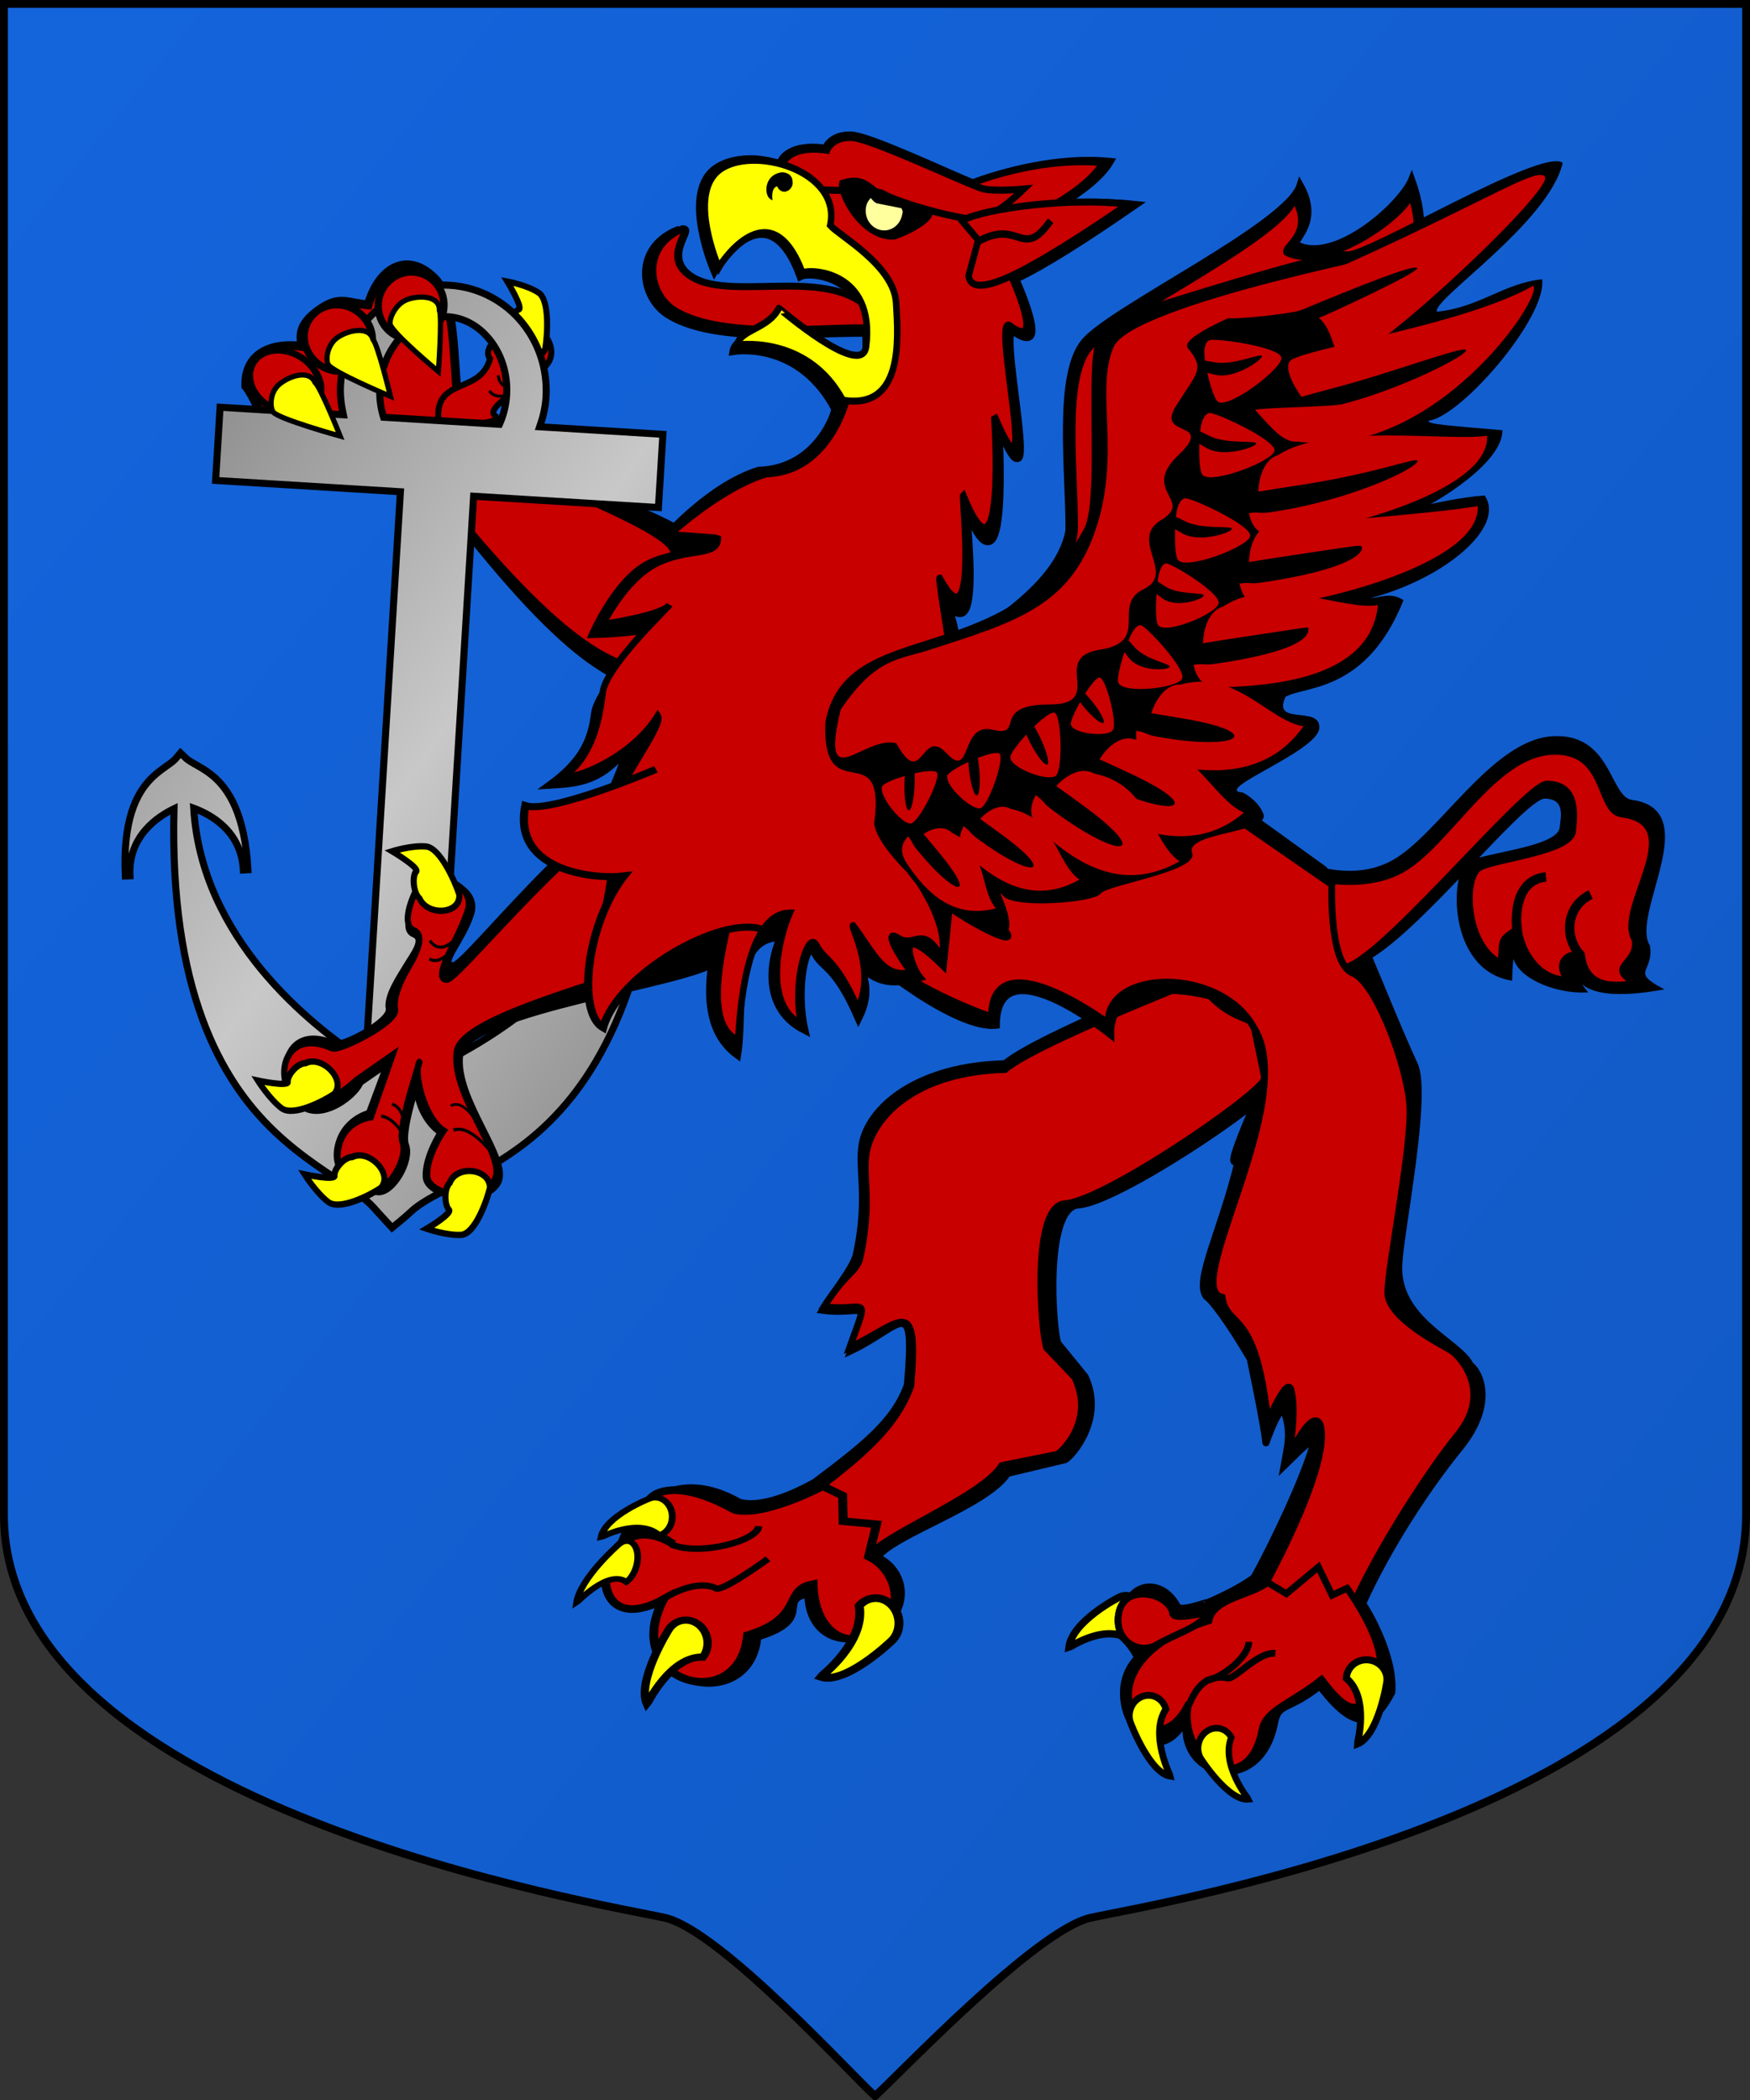 <?xml version="1.0" encoding="UTF-8" standalone="no"?>
<!-- Created with Inkscape (http://www.inkscape.org/) -->
<svg
   xmlns:dc="http://purl.org/dc/elements/1.1/"
   xmlns:cc="http://web.resource.org/cc/"
   xmlns:rdf="http://www.w3.org/1999/02/22-rdf-syntax-ns#"
   xmlns:svg="http://www.w3.org/2000/svg"
   xmlns="http://www.w3.org/2000/svg"
   xmlns:xlink="http://www.w3.org/1999/xlink"
   xmlns:sodipodi="http://inkscape.sourceforge.net/DTD/sodipodi-0.dtd"
   xmlns:inkscape="http://www.inkscape.org/namespaces/inkscape"
   sodipodi:docname="POL_Świnoujście_COA.svg"
   sodipodi:docbase="D:\"
   inkscape:version="0.40+cvs"
   sodipodi:version="0.32"
   id="svg1298"
   height="600px"
   width="500px">
  <rect width="100%" height="100%" fill="#333333" stroke="none"/>
  <defs
     id="defs3">
    <linearGradient
       id="linearGradient2858">
      <stop
         style="stop-color:#1464dc;stop-opacity:1;"
         offset="0"
         id="stop2860" />
      <stop
         style="stop-color:#1159c4;stop-opacity:1;"
         offset="1"
         id="stop2862" />
    </linearGradient>
    <linearGradient
       id="linearGradient12051">
      <stop
         style="stop-color:#808080;stop-opacity:1;"
         offset="0"
         id="stop12053" />
      <stop
         style="stop-color:#c8c8c8;stop-opacity:1;"
         offset="0.5"
         id="stop12059" />
      <stop
         style="stop-color:#808080;stop-opacity:1;"
         offset="1"
         id="stop12055" />
    </linearGradient>
    <linearGradient
       inkscape:collect="always"
       xlink:href="#linearGradient12051"
       id="linearGradient13077"
       gradientUnits="userSpaceOnUse"
       gradientTransform="matrix(0.628,3.844667e-2,-6.285948e-2,1.027,-2.27,-489.143)"
       x1="138.633"
       y1="548.471"
       x2="390.389"
       y2="805.507" />
    <linearGradient
       gradientUnits="userSpaceOnUse"
       y2="529.077"
       x2="536.601"
       y1="13.985"
       x1="5.561"
       gradientTransform="scale(0.913,1.095)"
       id="linearGradient3688"
       xlink:href="#linearGradient2858"
       inkscape:collect="always" />
  </defs>
  <sodipodi:namedview
     inkscape:window-y="-4"
     inkscape:window-x="-4"
     inkscape:window-height="749"
     inkscape:window-width="1024"
     inkscape:current-layer="layer1"
     inkscape:document-units="px"
     inkscape:cy="300.00000"
     inkscape:cx="250.00000"
     inkscape:zoom="0.95000000"
     inkscape:pageshadow="2"
     inkscape:pageopacity="0.0"
     borderopacity="1.0"
     bordercolor="#666666"
     pagecolor="#ffffff"
     id="base" />
  <g
     id="layer1"
     inkscape:groupmode="layer"
     inkscape:label="Layer 1">
    <path
       style="fill:url(#linearGradient3688);fill-opacity:1.0;fill-rule:nonzero;stroke:#000000;stroke-width:2.246;stroke-miterlimit:4;stroke-dashoffset:0;stroke-opacity:1"
       d="M 1.123,1.123 L 1.123,432.798 C 1.123,516.65 173.672,544.231 189.969,547.945 C 205.722,551.535 243.476,593.061 250,598.877 C 256.524,593.061 295.832,551.535 311.586,547.945 C 327.883,544.231 498.877,516.65 498.877,432.798 L 498.877,1.123 L 1.123,1.123 z "
       id="path6195"
       sodipodi:nodetypes="cccccccc" />
    <g
       transform="matrix(0.855,-0.401,0.374,0.918,-252.332,230.438)"
       id="g1669">
      <path
         style="fill:#000000;fill-opacity:1;fill-rule:evenodd;stroke:#000000;stroke-width:1.831;stroke-linecap:butt;stroke-linejoin:miter;stroke-miterlimit:4;stroke-opacity:1"
         d="M 472.982,125.28 C 474.253,115.428 411.706,69.051 413.226,56.019 C 414.746,42.987 391.625,58.858 390.053,62.272 C 388.481,65.687 400.188,78.964 404.458,79.877 C 408.729,80.79 422.947,159.037 451.954,158.369 L 472.982,125.28 z "
         id="path9933"
         sodipodi:nodetypes="cccccc" />
      <path
         style="fill:#c80000;fill-opacity:1;fill-rule:evenodd;stroke:#000000;stroke-width:1.831;stroke-linecap:butt;stroke-linejoin:miter;stroke-miterlimit:4;stroke-opacity:1"
         d="M 465.851,124.127 C 467.122,114.275 409.976,67.897 411.496,54.865 C 413.016,41.833 392.466,57.962 390.894,61.376 C 389.322,64.79 399.229,73.438 403.5,74.351 C 407.77,75.263 423.788,154.025 452.795,153.357 L 465.851,124.127 z "
         id="path2622"
         sodipodi:nodetypes="cccccc" />
    </g>
    <path
       style="fill:#c80000;fill-opacity:1;fill-rule:evenodd;stroke:#000000;stroke-width:2.5;stroke-linecap:butt;stroke-linejoin:miter;stroke-miterlimit:4;stroke-opacity:1"
       d="M 132.864,124.535 C 128.551,113.246 131.793,87.345 124.29,79.65 C 116.746,71.913 108.423,75.983 105.177,87.132 C 99.248,86.552 97.016,84.508 91.483,88.324 C 85.988,92.113 85.443,95.188 86.307,98.98 C 78.783,97.889 69.923,100.186 70.212,110.311 C 76.303,118.177 79.388,140.401 103.556,138.133 C 107.228,128.924 125.594,118.974 132.864,124.535 z "
       id="path34294"
       sodipodi:nodetypes="czczcccc" />
    <g
       id="g14741"
       transform="matrix(0.857,0.453,-0.453,0.857,-122.99,-821.129)">
      <path
         style="fill:#c80000;fill-opacity:1;fill-rule:evenodd;stroke:#000000;stroke-width:1.771;stroke-linecap:butt;stroke-linejoin:miter;stroke-miterlimit:4;stroke-opacity:1"
         d="M 679.847,738.223 C 673.598,727.758 687.5,726.237 685.139,715.57 C 681.603,714.169 684.299,706.575 686.858,702.329 C 689.418,698.083 703.086,702.028 700.576,710.005 C 698.065,717.983 690.282,729.362 694.437,729.77 C 698.591,730.178 680.526,741.895 679.847,738.223 z "
         id="path14696"
         sodipodi:nodetypes="cccccc" />
      <path
         style="fill:#ffff00;fill-opacity:1;fill-rule:evenodd;stroke:#000000;stroke-width:1.771;stroke-linecap:butt;stroke-linejoin:miter;stroke-miterlimit:4;stroke-opacity:1"
         d="M 678.986,693.071 C 678.986,693.071 686.924,697.803 685.835,698.85 C 684.745,699.897 684.848,704.665 686.794,706.504 C 689.183,711.702 698.594,711.078 698.155,705.474 C 696.963,701.752 692.672,692.083 688.698,691.694 C 684.612,691.294 678.986,693.071 678.986,693.071 z "
         id="path14704"
         sodipodi:nodetypes="cccczc" />
      <path
         style="fill:none;fill-opacity:0.75;fill-rule:evenodd;stroke:#000000;stroke-width:0.886px;stroke-linecap:butt;stroke-linejoin:miter;stroke-opacity:1"
         d="M 696.834,718.318 C 696.834,718.318 692.74,723.269 689.55,718.8"
         id="path14706"
         sodipodi:nodetypes="cc" />
      <path
         style="fill:none;fill-opacity:0.75;fill-rule:evenodd;stroke:#000000;stroke-width:0.886px;stroke-linecap:butt;stroke-linejoin:miter;stroke-opacity:1"
         d="M 694.776,722.593 C 694.776,722.593 691.918,725.629 689.42,723.999"
         id="path14708"
         sodipodi:nodetypes="cc" />
    </g>
    <path
       style="fill:url(#linearGradient13077);fill-opacity:1;fill-rule:evenodd;stroke:#000000;stroke-width:2.012;stroke-miterlimit:4;stroke-dashoffset:0;stroke-opacity:1"
       d="M 128.497,81.505 C 119.883,80.978 112.072,84.367 106.63,89.593 C 101.189,94.818 97.784,101.964 97.294,109.964 C 97.114,112.915 97.484,115.746 98.082,118.506 L 62.88,116.352 L 61.601,137.267 L 114.403,140.498 L 104.447,303.223 C 88.219,292.559 57.602,268.006 55.342,230.913 C 60.104,232.686 68.91,237.32 69.534,248.566 L 70.849,248.495 C 69.967,232.604 65.305,225.439 60.82,221.697 C 58.577,219.826 56.4,218.771 54.783,217.799 C 53.975,217.313 53.291,216.842 52.854,216.37 C 52.508,215.996 51.569,215.132 51.569,215.132 L 50.402,216.498 C 50.017,217.012 49.394,217.537 48.64,218.104 C 47.133,219.237 45.061,220.507 43.023,222.599 C 38.946,226.782 35.052,234.385 35.809,250.283 L 37.123,250.237 C 36.577,238.765 45.225,233.239 49.712,231.073 C 48.431,282.758 62.984,308.514 78.254,323.118 C 86.317,330.829 94.499,335.599 100.47,339.8 C 103.455,341.9 105.89,343.88 107.413,345.769 L 112.02,350.789 C 112.02,350.789 115.848,347.711 117.23,346.37 C 118.972,344.681 121.605,343.011 124.825,341.29 C 131.263,337.849 139.966,334.112 148.908,327.441 C 165.844,314.807 183.43,291.018 188.459,239.562 C 192.648,242.259 200.584,248.8 198.643,260.12 L 199.916,260.324 C 202.605,244.637 199.668,236.616 196.132,231.967 C 194.364,229.642 192.462,228.129 191.104,226.82 C 190.425,226.166 189.896,225.57 189.576,225.013 L 188.584,223.516 C 188.584,223.516 187.522,224.257 187.132,224.586 C 186.642,225.001 185.93,225.387 185.069,225.771 C 183.346,226.538 181.031,227.318 178.577,228.902 C 173.669,232.069 168.194,238.614 165.381,254.279 L 166.652,254.508 C 168.643,243.422 177.948,239.896 182.891,238.717 C 176.141,275.001 143.001,295.546 125.377,304.252 L 135.318,141.777 L 188.12,145.008 L 189.4,124.093 L 154.199,121.939 C 155.128,119.273 155.816,116.506 155.997,113.556 C 156.486,105.556 153.977,98.048 149.214,92.198 C 144.45,86.348 137.111,82.032 128.497,81.505 z M 127.947,90.494 C 132.429,90.768 136.594,92.971 139.849,96.968 C 143.104,100.965 145.129,106.654 144.748,112.868 C 144.563,115.89 143.832,118.716 142.699,121.236 L 109.582,119.209 C 108.764,116.57 108.358,113.674 108.543,110.653 C 108.923,104.439 111.626,99.039 115.344,95.469 C 119.061,91.898 123.464,90.22 127.947,90.494 z "
       id="rect7353" />
    <path
       transform="matrix(1.039,0.576,0.438,-0.818,-578.538,659.326)"
       d="M 280.098 863.612 A 9.019 8.89 0 1 1  262.061,863.612 A 9.019 8.89 0 1 1  280.098 863.612 z"
       sodipodi:ry="8.8899641"
       sodipodi:rx="9.0188046"
       sodipodi:cy="863.61151"
       sodipodi:cx="271.07950"
       id="path16522"
       style="fill:#c80000;fill-opacity:1;fill-rule:evenodd;stroke:#000000;stroke-width:2;stroke-miterlimit:4;stroke-dashoffset:0;stroke-opacity:1"
       sodipodi:type="arc" />
    <path
       transform="matrix(0.807,0.732,0.716,-0.757,-740.479,551.885)"
       d="M 280.098 863.612 A 9.019 8.89 0 1 1  262.061,863.612 A 9.019 8.89 0 1 1  280.098 863.612 z"
       sodipodi:ry="8.8899641"
       sodipodi:rx="9.0188046"
       sodipodi:cy="863.61151"
       sodipodi:cx="271.07950"
       id="path16544"
       style="fill:#c80000;fill-opacity:1;fill-rule:evenodd;stroke:#000000;stroke-width:2;stroke-miterlimit:4;stroke-dashoffset:0;stroke-opacity:1"
       sodipodi:type="arc" />
    <path
       transform="matrix(0.575,0.868,0.868,-0.605,-788.032,374.478)"
       d="M 280.141 863.612 A 9.062 8.89 0 1 1  262.018,863.612 A 9.062 8.89 0 1 1  280.141 863.612 z"
       sodipodi:ry="8.8899641"
       sodipodi:rx="9.0615435"
       sodipodi:cy="863.61151"
       sodipodi:cx="271.07950"
       id="path16546"
       style="fill:#c80000;fill-opacity:1;fill-rule:evenodd;stroke:#000000;stroke-width:2;stroke-miterlimit:4;stroke-dashoffset:0;stroke-opacity:1"
       sodipodi:type="arc" />
    <path
       sodipodi:nodetypes="cczsc"
       id="path18294"
       d="M 125.252,106.155 C 125.252,106.155 126.39,90.537 125.536,88.735 C 125.711,84.367 119.692,84.342 116.384,85.573 C 113.025,86.823 111.247,90.824 111.463,92.541 C 111.764,94.932 125.252,106.155 125.252,106.155 z "
       style="fill:#ffff00;fill-opacity:1;fill-rule:evenodd;stroke:#000000;stroke-width:1.489;stroke-linecap:butt;stroke-linejoin:miter;stroke-miterlimit:4;stroke-opacity:1" />
    <path
       sodipodi:nodetypes="cczsc"
       id="path18292"
       d="M 111.565,113.25 C 111.565,113.25 107.967,98.464 106.573,97.007 C 105.423,92.907 99.428,94.4 96.509,96.377 C 93.545,98.384 92.988,102.547 93.723,104.086 C 94.747,106.23 111.565,113.25 111.565,113.25 z "
       style="fill:#ffff00;fill-opacity:1;fill-rule:evenodd;stroke:#000000;stroke-width:1.489;stroke-linecap:butt;stroke-linejoin:miter;stroke-miterlimit:4;stroke-opacity:1" />
    <path
       sodipodi:nodetypes="cczsc"
       id="path18257"
       d="M 97.189,124.603 C 97.189,124.603 91.589,110.537 89.991,109.27 C 88.285,105.388 82.458,107.539 79.788,109.811 C 77.078,112.117 77.077,116.258 78.022,117.681 C 79.339,119.662 97.189,124.603 97.189,124.603 z "
       style="fill:#ffff00;fill-opacity:1;fill-rule:evenodd;stroke:#000000;stroke-width:1.489;stroke-linecap:butt;stroke-linejoin:miter;stroke-miterlimit:4;stroke-opacity:1" />
    <g
       id="g6953"
       transform="matrix(0.289,-0.917,-0.907,-0.359,307.01,648.558)">
      <path
         style="fill:#000000;fill-opacity:1;fill-rule:evenodd;stroke:#000000;stroke-width:1.831;stroke-linecap:butt;stroke-linejoin:miter;stroke-miterlimit:4;stroke-opacity:1"
         d="M 323.378,215.618 C 314.722,219.753 282.115,281.731 269.218,279.331 C 256.321,276.931 245.824,255.933 238.026,257.433 C 229.758,259.023 226.139,276.047 231.538,278.147 C 236.936,280.247 245.555,277.926 245.555,277.926 C 246.755,284.225 253.954,289.23 257.853,288.93 C 261.752,288.63 241.925,289.53 238.326,286.53 C 234.726,283.531 223.329,285.93 222.129,290.43 C 220.93,294.93 221.303,304.285 229.706,305.445 C 238.404,306.645 243.105,299.714 243.105,299.714 L 258.768,298.924 L 250.623,304.829 C 245.698,305.208 233.527,313.828 238.625,321.328 C 245.24,330.343 259.115,329.775 258.515,315.676 C 257.916,313.576 270.828,301.561 274.128,303.361 C 277.427,305.161 284.183,303.124 288.082,302.224 C 291.981,301.324 297.554,299.177 297.554,303.077 C 297.554,306.976 306.71,305.729 311.808,304.529 C 316.907,303.329 318.331,288.709 309.633,288.709 C 300.935,288.709 292.029,293.398 293.228,289.199 C 294.428,284.999 374.275,258.685 379.663,230.248 L 323.378,215.618 z "
         id="path10695"
         sodipodi:nodetypes="cczccccczccccccccccccc" />
      <g
         style="fill:#c80000;fill-opacity:1"
         id="g1475"
         transform="matrix(0.916,0,0,0.916,876.036,-94.317)">
        <path
           style="fill-rule:evenodd;stroke:#000000;stroke-width:2;stroke-linecap:butt;stroke-linejoin:miter;stroke-miterlimit:4;stroke-opacity:1"
           d="M -596.687,344.42 C -608.21,346.454 -647.961,411.861 -662.048,409.24 C -676.134,406.619 -687.6,383.688 -696.118,385.326 C -705.148,387.062 -708.894,403.999 -702.997,406.292 C -697.1,408.585 -687.273,405.637 -687.273,405.637 C -685.962,412.516 -674.169,420.051 -669.91,419.723 C -665.652,419.396 -691.859,420.378 -695.79,417.102 C -699.721,413.826 -712.17,416.447 -713.48,421.361 C -714.79,426.275 -714.797,434.837 -705.618,436.103 C -696.118,437.413 -692.018,429.223 -692.018,429.223 L -670.565,428.568 L -682.359,437.086 C -682.359,437.086 -701.032,446.913 -695.462,455.103 C -689.893,463.293 -675.152,463.293 -675.807,447.896 C -676.462,445.603 -660.082,430.206 -656.479,432.172 C -652.875,434.137 -646.324,433.154 -642.065,432.172 C -637.806,431.189 -630.271,429.878 -630.271,434.137 C -630.271,438.396 -621.099,438.068 -615.53,436.758 C -609.961,435.448 -608.406,419.482 -617.906,419.482 C -627.407,419.482 -642.72,423.982 -641.41,419.396 C -640.099,414.809 -549.784,384.004 -543.899,352.949 L -596.687,344.42 z "
           id="path1477"
           sodipodi:nodetypes="cczccccczccccccccccccc" />
        <path
           style="fill:#ffff00;fill-rule:evenodd;stroke:#000000;stroke-width:2;stroke-linecap:butt;stroke-linejoin:miter;stroke-miterlimit:4;stroke-opacity:1"
           d="M -184.762,514.454 C -184.762,514.454 -176.9,507.903 -176.245,509.541 C -175.59,511.178 -170.676,513.144 -168.055,511.834 C -161.831,511.506 -158.883,501.023 -164.779,499.058 C -169.038,498.73 -180.557,499.173 -182.469,503.316 C -184.435,507.575 -184.762,514.454 -184.762,514.454 z "
           id="path1479"
           transform="translate(-534.287,-113.076)"
           sodipodi:nodetypes="cccczc" />
        <path
           style="fill:#ffff00;fill-rule:evenodd;stroke:#000000;stroke-width:2;stroke-linecap:butt;stroke-linejoin:miter;stroke-miterlimit:4;stroke-opacity:1"
           d="M -717.211,443.963 C -717.211,443.963 -715.528,433.867 -713.963,434.681 C -712.398,435.495 -707.392,433.778 -706.261,431.075 C -701.758,426.765 -706.365,416.897 -712.115,419.256 C -715.556,421.786 -723.996,429.639 -722.741,434.026 C -721.451,438.536 -717.211,443.963 -717.211,443.963 z "
           id="path1481"
           sodipodi:nodetypes="cccczc" />
        <path
           style="fill:#ffff00;fill-rule:evenodd;stroke:#000000;stroke-width:2;stroke-linecap:butt;stroke-linejoin:miter;stroke-miterlimit:4;stroke-opacity:1"
           d="M -694.43,467.309 C -694.43,467.309 -692.748,457.213 -691.183,458.027 C -689.617,458.841 -684.611,457.124 -683.48,454.421 C -678.978,450.111 -683.584,440.243 -689.335,442.602 C -692.776,445.132 -701.215,452.985 -699.961,457.372 C -698.671,461.882 -694.43,467.309 -694.43,467.309 z "
           id="path1483"
           sodipodi:nodetypes="cccczc" />
        <path
           style="fill:#ffff00;fill-rule:evenodd;stroke:#000000;stroke-width:2;stroke-linecap:butt;stroke-linejoin:miter;stroke-miterlimit:4;stroke-opacity:1"
           d="M -609.027,448.308 C -609.027,448.308 -610.71,438.213 -612.275,439.027 C -613.84,439.84 -618.846,438.123 -619.977,435.42 C -624.48,431.11 -619.873,421.243 -614.123,423.601 C -610.682,426.132 -602.242,433.985 -603.497,438.372 C -604.787,442.881 -609.027,448.308 -609.027,448.308 z "
           id="path1485"
           sodipodi:nodetypes="cccczc" />
      </g>
      <path
         style="fill:none;fill-opacity:0.75;fill-rule:evenodd;stroke:#000000;stroke-width:0.916px;stroke-linecap:butt;stroke-linejoin:miter;stroke-opacity:1"
         d="M 300.811,290.909 C 300.811,290.909 294.439,293.396 297.548,297.904"
         id="path1487"
         sodipodi:nodetypes="cc" />
      <path
         style="fill:none;fill-opacity:0.75;fill-rule:evenodd;stroke:#000000;stroke-width:0.916px;stroke-linecap:butt;stroke-linejoin:miter;stroke-opacity:1"
         d="M 295.877,291.608 C 295.877,291.608 291.836,293.474 292.458,296.427"
         id="path1489"
         sodipodi:nodetypes="cc" />
      <path
         style="fill:none;fill-opacity:0.75;fill-rule:evenodd;stroke:#000000;stroke-width:0.916px;stroke-linecap:butt;stroke-linejoin:miter;stroke-opacity:1"
         d="M 245.004,260.953 C 245.004,260.953 251.451,270.266 247.63,274.565"
         id="path1499"
         sodipodi:nodetypes="cc" />
      <path
         style="fill:none;fill-opacity:0.75;fill-rule:evenodd;stroke:#000000;stroke-width:0.777px;stroke-linecap:butt;stroke-linejoin:miter;stroke-opacity:1"
         d="M 251.443,267.631 C 251.443,267.631 257.889,274.342 254.069,277.439"
         id="path1501"
         sodipodi:nodetypes="cc" />
      <path
         style="fill:none;fill-opacity:0.75;fill-rule:evenodd;stroke:#000000;stroke-width:0.916px;stroke-linecap:butt;stroke-linejoin:miter;stroke-opacity:1"
         d="M 241.131,288.888 C 242.219,289.354 244.395,293.396 243.618,296.038"
         id="path1503"
         sodipodi:nodetypes="cc" />
      <path
         style="fill:none;fill-opacity:0.75;fill-rule:evenodd;stroke:#000000;stroke-width:0.916px;stroke-linecap:butt;stroke-linejoin:miter;stroke-opacity:1"
         d="M 244.223,289.121 C 245.311,289.587 248.419,291.142 248.108,294.095"
         id="path1505"
         sodipodi:nodetypes="cc" />
    </g>
    <path
       style="fill:#ffff00;fill-opacity:1;fill-rule:nonzero;stroke:#000000;stroke-width:2.104;stroke-miterlimit:4;stroke-dashoffset:0;stroke-opacity:1"
       d="M 326.916,460.796 C 326.017,457.209 323.003,455.119 320.208,456.157 C 319.431,456.446 306.218,463.294 305.416,470.746 C 305.444,470.74 316.716,463.062 323.46,469.136 C 326.256,468.097 327.815,464.384 326.916,460.796 z "
       id="path1637"
       sodipodi:nodetypes="ccccc" />
    <path
       sodipodi:nodetypes="ccccccccccccccccccccc"
       id="path12852"
       d="M 354.005,272.678 C 362.797,269.697 297.469,294.939 287.148,303.893 C 262.727,304.493 249.395,315.582 246.645,325.42 C 244.566,332.857 248.502,341.478 244.465,359.108 C 242.709,363.289 241.347,364.479 234.948,374.394 C 246.926,376.023 248.909,369.699 243.063,386.009 C 257.768,379.069 261.505,368.822 259.217,395.698 C 255.484,406.125 246.8,412.882 232.747,423.47 C 231.023,424.367 219.276,431.255 211.325,429.196 C 175.505,408.781 163.949,471.243 189.34,457.324 C 176.762,481.401 214.384,490.797 216.58,467.7 C 233.109,462.669 222.039,457.121 230.755,455.483 C 231.04,468.41 242.512,471.223 251.471,465.417 C 260.537,459.541 258.827,448.668 250.734,444.876 C 255.717,438.297 282.035,430.088 287.853,421.007 L 304.391,417.067 C 306.375,415.926 315.71,405.271 310.035,393.302 L 302.289,383.801 C 300.805,380.035 298.387,345.861 307.78,344.324 C 318.525,344.081 361.505,315.192 364.14,309.769 L 354.005,272.678 z "
       style="fill:#000000;fill-opacity:1;fill-rule:evenodd;stroke:#000000;stroke-width:1.934;stroke-linecap:butt;stroke-linejoin:miter;stroke-miterlimit:4;stroke-opacity:1" />
    <path
       style="fill:#c80000;fill-opacity:1;fill-rule:evenodd;stroke:#000000;stroke-width:1.934;stroke-linecap:butt;stroke-linejoin:miter;stroke-miterlimit:4;stroke-opacity:1"
       d="M 354.488,274.999 C 363.279,272.018 297.476,296.636 287.155,305.59 C 262.734,306.19 250.647,317.869 247.897,327.706 C 245.818,335.144 249.604,342.407 245.567,360.037 C 243.81,364.219 241.834,363.403 235.436,373.317 C 247.413,374.947 248.616,368.662 242.77,384.973 C 257.474,378.032 262.543,369.063 260.255,395.94 C 256.152,407.402 246.617,415.936 229.882,428.195 C 217.544,441.996 243.65,452.083 247.57,445.289 C 251.345,438.748 280.252,428.054 286.236,418.714 L 302.031,415.536 C 304.016,414.395 312.755,405.49 307.08,393.521 L 299.042,385.071 C 297.558,381.306 294.554,345.469 303.946,343.932 C 314.691,343.69 358.761,313.691 361.396,308.268 L 354.488,274.999 z "
       id="path6638"
       sodipodi:nodetypes="ccsccccczccccccc" />
    <path
       id="path15251"
       d="M 161.116,442.238 L 161.116,442.238 z "
       style="fill:none;fill-opacity:0.75;fill-rule:evenodd;stroke:#000000;stroke-width:0.886px;stroke-linecap:butt;stroke-linejoin:miter;stroke-opacity:1" />
    <path
       id="path1713"
       d="M 161.116,442.238 L 161.116,442.238 z "
       style="fill:none;fill-opacity:0.75;fill-rule:evenodd;stroke:#000000;stroke-width:0.886px;stroke-linecap:butt;stroke-linejoin:miter;stroke-opacity:1" />
    <g
       transform="matrix(1.166,0,0,1,-11.11,11.058)"
       id="g3766">
      <path
         style="fill:#c80000;fill-opacity:1;fill-rule:evenodd;stroke:#000000;stroke-width:2.19px;stroke-linecap:butt;stroke-linejoin:miter;stroke-opacity:1"
         d="M 211.147,413.555 C 211.147,413.555 196.732,422.491 189.5,420.308 C 169.008,406.798 160.974,420.805 174.583,430.158 C 155.56,416.433 150.321,459.806 172.103,445.887 C 161.314,469.964 190.839,479.265 192.723,456.168 C 206.903,451.137 201.277,443.19 208.755,441.552 C 208.999,454.479 216.452,460.936 224.137,455.129 C 231.914,449.253 229.33,437.447 222.388,433.656 L 224.305,424.456 L 216.126,423.571 L 216.011,416.275 L 211.147,413.555 z "
         id="path1719"
         sodipodi:nodetypes="cccccczccccc" />
      <path
         style="fill:#ffff00;fill-opacity:1;fill-rule:nonzero;stroke:#000000;stroke-width:2.032;stroke-miterlimit:4;stroke-dashoffset:0;stroke-opacity:1"
         d="M 180.97,453.341 C 178.719,451.054 175.42,451.402 173.632,454.127 C 173.136,454.883 165.515,469.323 168.059,475.875 C 168.079,475.85 173.796,462.052 181.775,462.399 C 183.563,459.675 183.221,455.628 180.97,453.341 z "
         id="path1721"
         sodipodi:nodetypes="ccccc" />
      <path
         style="fill:#ffff00;fill-opacity:1;fill-rule:nonzero;stroke:#000000;stroke-width:1.681;stroke-miterlimit:4;stroke-dashoffset:0;stroke-opacity:1"
         d="M 174.143,420.975 C 173.586,418.036 171.302,416.225 169.059,416.955 C 168.436,417.158 157.752,422.176 156.809,428.175 C 156.832,428.171 166.022,422.405 171.076,427.586 C 173.319,426.856 174.701,423.914 174.143,420.975 z "
         id="path1727"
         sodipodi:nodetypes="ccccc" />
      <path
         style="fill:#ffff00;fill-opacity:1;fill-rule:nonzero;stroke:#000000;stroke-width:1.628;stroke-miterlimit:4;stroke-dashoffset:0;stroke-opacity:1"
         d="M 165.694,432.52 C 165.249,429.491 163.316,428.345 161.391,429.982 C 160.856,430.436 151.669,439.928 150.797,446.883 C 150.817,446.869 158.736,437.109 163,440.939 C 164.926,439.302 166.139,435.549 165.694,432.52 z "
         id="path1729"
         sodipodi:nodetypes="ccccc" />
      <path
         style="fill:#ffff00;fill-opacity:1;fill-rule:nonzero;stroke:#000000;stroke-width:2.19;stroke-miterlimit:4;stroke-dashoffset:0;stroke-opacity:1"
         d="M 227.945,447.44 C 230.246,450.085 230.449,454.524 228.388,457.315 C 227.816,458.09 216.611,470.419 210.614,468.033 C 210.632,468.002 221.577,458.303 220.067,447.746 C 222.128,444.955 225.645,444.794 227.945,447.44 z "
         id="path1731"
         sodipodi:nodetypes="ccccc" />
      <path
         style="fill:#c80000;fill-opacity:1;fill-rule:evenodd;stroke:#000000;stroke-width:1.791;stroke-linecap:butt;stroke-linejoin:miter;stroke-miterlimit:4;stroke-opacity:1"
         d="M 172.163,445.789 C 172.854,445.013 180.14,440.036 184.932,442.736 C 186.425,443.955 197.731,434.315 197.731,434.315"
         id="path1733"
         sodipodi:nodetypes="ccc" />
      <path
         style="fill:#c80000;fill-opacity:1;fill-rule:evenodd;stroke:#000000;stroke-width:1.791;stroke-linecap:butt;stroke-linejoin:miter;stroke-miterlimit:4;stroke-opacity:1"
         d="M 173.98,430.185 C 180.81,433.646 195.213,429.217 195.44,424.998"
         id="path1735"
         sodipodi:nodetypes="cc" />
    </g>
    <path
       style="fill:#000000;fill-opacity:1;fill-rule:evenodd;stroke:#000000;stroke-width:2.023;stroke-linecap:butt;stroke-linejoin:miter;stroke-miterlimit:4;stroke-opacity:1"
       d="M 332.154,215.198 C 332.154,215.198 238.568,265.136 238.568,265.136 C 257.024,282.272 275.849,293.933 284.651,292.917 C 284.789,269.28 317.087,295.445 317.327,295.636 C 317.005,282.573 331.95,281.125 345.742,284.542 C 355.472,294.124 358.368,287.895 363.665,299.98 C 364.87,303.43 347.636,336.882 353.866,331.355 C 349.016,351.758 341.092,366.081 344.759,370.511 C 345.793,370.921 350.714,377.12 357.217,388.23 C 357.963,391.761 361.131,406.945 361.698,412.23 C 361.659,412.448 365.625,400.516 367.053,403.573 C 369.082,409.826 367.833,413.373 366.871,418.855 C 370.491,415.373 373.515,411.867 375.577,411.573 C 372.838,421.896 363.575,441.201 358.31,450.73 C 353.497,454.32 346.094,457.472 344.394,458.167 C 346.62,456.941 337.063,461.009 336.307,458.886 C 331.434,449.704 319.109,451.8 320.679,467.73 C 322.829,469.694 324.057,471.733 325.087,473.605 C 325.661,473.021 326.232,472.437 326.945,471.917 C 326.25,472.272 332.674,477.37 332.008,477.761 C 328.108,480.05 327.138,477.335 325.087,473.605 C 313.243,485.644 329.99,509.81 339.185,490.386 C 335.638,508.133 360.056,513.691 364.139,492.292 C 365.273,486.346 367.885,489.002 377.107,481.698 C 388.476,496.839 393.525,491.299 397.653,483.511 C 398.449,473.145 390.717,460.061 389.311,458.167 C 396.415,442.418 407.577,425.303 417.07,413.636 C 427.67,400.609 422.333,391.52 420.094,390.105 C 417.024,383.374 398.244,377.107 399.693,360.542 C 400.241,351.049 407.938,312.919 404.138,304.292 C 394.803,284.064 387.391,261.699 378.31,248.48 L 332.154,215.198 z "
       id="path9142"
       sodipodi:nodetypes="cccccccccccccccccccccccccccccccc" />
    <g
       id="g4217"
       transform="matrix(0.902,-6.690551e-2,7.799359e-2,0.774,-230.373,30.31)">
      <path
         style="fill:#000000;fill-opacity:1;fill-rule:evenodd;stroke:#000000;stroke-width:1px;stroke-linecap:butt;stroke-linejoin:miter;stroke-opacity:1"
         d="M 631.54,333.309 C 637.844,332.994 652.499,344.705 667.819,336.424 C 683.139,328.143 702.834,295.217 721.604,295.493 C 740.099,295.769 737.1,319.311 744.553,320.967 C 766.636,326.488 739.899,362.287 745.144,374.433 C 745.696,383.818 738.122,383.266 747.507,390.443 C 741.71,390.995 721.607,393.399 721.331,380.426 C 721.171,380.542 720.023,382.397 723.888,389.298 C 713.675,388.746 702.758,381.643 702.758,374.19 C 702.398,374.588 701.886,372.616 700.782,382.83 C 681.742,376.993 685.644,341.963 691.441,339.065 C 697.238,336.167 720.11,336.225 721.49,328.772 C 722.397,324.313 724.132,317.962 717.347,317.133 C 709.941,316.229 664.646,374.355 650.774,373.155 C 636.914,371.957 631.383,337.88 631.54,333.309 z "
         id="path1941"
         sodipodi:nodetypes="czzccccccczczzc" />
      <path
         style="fill:#c80000;fill-opacity:1;fill-rule:evenodd;stroke:#000000;stroke-width:2.5;stroke-linecap:butt;stroke-linejoin:miter;stroke-miterlimit:4;stroke-opacity:1"
         d="M 634.535,337.249 C 634.535,337.249 654.548,348.015 669.868,339.734 C 685.188,331.452 701.888,300.26 720.659,300.536 C 739.153,300.812 733.633,323.723 741.086,325.38 C 763.169,330.9 736.117,359.608 741.362,371.754 C 741.914,381.139 730.872,380.587 740.258,387.764 C 734.461,388.316 723.971,389.144 723.695,376.171 C 720.383,374.238 715.138,377.827 719.003,384.728 C 708.789,384.176 704.649,372.03 704.649,364.577 C 699.404,368.442 699.68,366.785 698.576,376.999 C 687.258,370.374 688.638,344.012 694.435,341.114 C 700.232,338.215 723.419,337.801 724.799,330.348 C 726.18,322.895 727.284,313.234 718.451,312.406 C 711.764,311.779 656.322,378.233 648.041,373.816 C 638.212,369.511 634.535,337.249 634.535,337.249 z "
         id="path1298"
         sodipodi:nodetypes="czzccccccczczcc" />
    </g>
    <path
       style="fill:#c80000;fill-opacity:1;fill-rule:evenodd;stroke:#000000;stroke-width:1.934;stroke-linecap:butt;stroke-linejoin:miter;stroke-miterlimit:4;stroke-opacity:1"
       d="M 241.434,266.157 C 259.048,282.575 283.447,290.653 283.273,290.451 C 283.405,267.804 316.379,292.136 316.608,292.318 C 316.224,276.668 348.858,276.291 358.272,293.653 C 371.393,314.336 337.306,368.152 349.165,370.635 C 350.69,380.112 358.707,372.992 362.242,406.077 C 362.204,406.287 367.381,393.828 368.743,396.758 C 370.679,402.749 368.25,415.295 368.41,415.459 C 368.629,415.685 374.903,401.949 377.208,407.045 C 380.733,419.013 359.388,456.734 359.295,456.536 C 359.195,456.321 384.022,462.362 384.901,462.728 C 390.531,447.886 406.559,422.231 416.611,409.829 C 426.727,397.348 416.82,387.253 414.683,385.897 C 412.435,384.47 396.508,376.674 396.508,369.344 C 396.508,362.013 403.52,327.164 402.816,315.975 C 402.115,304.813 393.283,280.699 386.459,277.998 C 379.634,275.297 380.521,252.769 380.521,252.769 L 330.737,218.316 C 330.737,218.316 241.434,266.157 241.434,266.157 z "
       id="path2821"
       sodipodi:nodetypes="ccccccczczczzczcccc" />
    <path
       style="fill:#c80000;fill-opacity:1;fill-rule:evenodd;stroke:#000000;stroke-width:1.934;stroke-linecap:butt;stroke-linejoin:miter;stroke-miterlimit:4;stroke-opacity:1"
       d="M 362.131,452.104 C 357.798,455.828 346.593,456.559 345.411,463.067 C 304.118,475.891 329.053,509.01 339.62,486.6 C 336.235,503.604 356.67,514.73 360.567,494.228 C 361.649,488.532 368.803,486.817 377.605,479.82 C 388.454,494.326 389.661,485.91 393.601,478.449 C 397.506,471.054 384.878,453.79 384.878,453.79 L 380.595,455.781 L 376.686,447.72 L 367.537,455.34 L 362.131,452.104 z "
       id="path12801"
       sodipodi:nodetypes="cccsczccccc" />
    <path
       style="fill:#c80000;fill-opacity:1;fill-rule:evenodd;stroke:#000000;stroke-width:1.934;stroke-linecap:butt;stroke-linejoin:miter;stroke-miterlimit:4;stroke-opacity:1"
       d="M 344.875,460.856 C 343.883,460.662 335.767,463.084 335.046,461.05 C 334.324,455.335 321.88,452.332 319.806,460.275 C 317.731,468.218 325.036,473.158 330.627,469.865 C 336.218,466.571 343.252,464.828 344.875,460.856 z "
       id="path15797"
       sodipodi:nodetypes="ccccc" />
    <path
       style="fill:#c80000;fill-opacity:1;fill-rule:evenodd;stroke:#000000;stroke-width:1.934;stroke-linecap:butt;stroke-linejoin:miter;stroke-miterlimit:4;stroke-opacity:1"
       d="M 344.875,460.856 C 343.883,460.662 335.767,463.084 335.046,461.05 C 334.324,455.335 321.88,452.332 319.806,460.275 C 317.731,468.218 325.036,473.158 330.627,469.865 C 336.218,466.571 343.252,464.828 344.875,460.856 z "
       id="path1725"
       sodipodi:nodetypes="ccccc" />
    <path
       style="fill:#ffff00;fill-opacity:1;fill-rule:nonzero;stroke:#000000;stroke-width:1.929;stroke-miterlimit:4;stroke-dashoffset:0;stroke-opacity:1"
       d="M 326.525,484.655 C 323.693,485.619 322.048,488.829 322.875,491.801 C 323.104,492.627 328.54,506.672 334.428,507.513 C 334.423,507.482 328.336,495.504 333.119,488.316 C 332.293,485.344 329.357,483.692 326.525,484.655 z "
       id="path1641"
       sodipodi:nodetypes="ccccc" />
    <path
       style="fill:#ffff00;fill-opacity:1;fill-rule:nonzero;stroke:#000000;stroke-width:1.85;stroke-miterlimit:4;stroke-dashoffset:0;stroke-opacity:1"
       d="M 344.937,494.557 C 342.484,496.137 341.574,499.538 342.921,502.127 C 343.295,502.846 351.088,514.714 356.739,514.095 C 356.728,514.068 348.73,504.293 351.794,496.414 C 350.447,493.825 347.39,492.978 344.937,494.557 z "
       id="path1639"
       sodipodi:nodetypes="ccccc" />
    <path
       style="fill:#ffff00;fill-opacity:1;fill-rule:nonzero;stroke:#000000;stroke-width:2.001;stroke-miterlimit:4;stroke-dashoffset:0;stroke-opacity:1"
       d="M 390.746,474.234 C 393.956,474.417 396.443,477.075 396.27,480.152 C 396.222,481.007 393.793,495.95 387.786,498.304 C 387.785,498.273 391.386,485.148 384.658,479.487 C 384.831,476.41 387.536,474.05 390.746,474.234 z "
       id="path1635"
       sodipodi:nodetypes="ccccc" />
    <path
       style="fill:#c80000;fill-opacity:1;fill-rule:evenodd;stroke:#000000;stroke-width:1.934;stroke-linecap:butt;stroke-linejoin:miter;stroke-miterlimit:4;stroke-opacity:1"
       d="M 339.518,487.328 C 340.274,486.516 342.312,477.993 350.512,479.377 C 352.327,480.514 359.241,471.859 364.391,472.386"
       id="path8254"
       sodipodi:nodetypes="ccc" />
    <path
       style="fill:#c80000;fill-opacity:1;fill-rule:evenodd;stroke:#000000;stroke-width:1.934;stroke-linecap:butt;stroke-linejoin:miter;stroke-miterlimit:4;stroke-opacity:1"
       d="M 344.409,480.187 C 349.144,479.586 356.802,473.334 356.802,469.109"
       id="path8256"
       sodipodi:nodetypes="cc" />
    <g
       id="g13846"
       transform="matrix(1.166,0,0,1,-337.079,36.67)">
      <g
         id="g13803">
        <g
           id="g13789">
          <path
             sodipodi:nodetypes="cccccccccccccccccccccccccccccccccccccccccccccccccc"
             id="path8258"
             d="M 497.6,1.92 C 492.663,1.736 491.479,5.706 491.479,5.706 C 484.69,4.531 481.147,6.976 480.293,10.145 C 477.741,9.232 475.103,8.637 472.578,8.709 C 469.339,8.802 466.361,9.744 464.298,11.614 C 456.175,18.978 464.169,40.663 464.169,40.663 C 465.741,37.421 477.619,18.071 485.282,42.262 C 486.744,41.334 496.224,41.481 499.991,50.911 C 488.359,41.431 466.583,50.396 457.226,43.241 C 449.715,37.498 457.85,29.186 455.169,29.011 C 444.312,34.226 446.155,48.313 452.855,53.261 C 457.939,57.017 465.429,58.427 473.273,58.875 C 471.082,60.259 469.147,61.475 468.85,63.739 C 470.96,63.356 485.412,61.833 493.782,80.189 C 494.094,80.249 489.881,97.181 475.048,97.707 C 463.268,101.979 452.486,116.316 452.486,116.316 C 473.298,120.929 456.031,119.601 448.037,124.406 C 440.044,129.212 434.378,144.629 434.378,144.629 C 434.378,144.629 450.487,144.264 451.749,141.06 C 451.395,141.96 435.772,159.227 434.931,167.237 C 434.09,175.246 431.559,181.09 423.801,187.654 C 429.62,187.244 435.72,187.076 441.634,178.571 C 443.348,181.516 436.742,191.264 438.004,197.137 C 441.852,205.062 436.773,228.173 435.299,232.555 C 440.088,227.02 447.287,221.438 447.061,222.376 C 446.843,223.281 443.858,233.111 437.553,245.52 C 444.306,244.289 462.71,227.654 465.426,225.87 C 467.883,224.257 456.344,253.009 469.699,264.639 C 471.418,252.239 467.879,231.361 480.419,231.165 C 477.443,239.174 476.62,251.852 486.158,257.585 C 483.736,245.264 486.676,230.763 488.779,235.569 C 490.883,240.374 493.761,238.961 499.452,254.046 C 504.172,242.872 497.288,236.857 498.037,236.66 C 502.988,244.259 507.252,245.038 514.394,242.694 C 511.839,239.12 508.028,225.147 520.1,238.999 C 524.687,187.755 527.218,147.511 519.844,133.129 C 530.415,154.006 525.42,108.891 525.81,108.487 C 536.543,139.674 533.766,85.104 533.576,84.66 C 545.992,118.68 532.324,51.815 537.793,58.223 C 546.304,65.426 538.779,45.475 537.87,43.111 C 544.882,39.292 554.955,31.777 567.366,21.765 C 561.305,20.987 555.038,21.168 549.031,21.634 C 554.253,17.978 558.931,13.726 561.04,9.46 C 548.503,8.013 535.315,12.171 527.687,15.727 C 520.295,12.202 501.946,2.083 497.6,1.92 z M 501.226,58.549 C 501.276,58.55 501.304,58.548 501.354,58.549 C 501.437,60.317 501.534,62.113 501.303,64.261 C 500.637,70.417 492.317,64.309 486.079,58.908 C 491.777,58.724 497.294,58.458 501.226,58.549 z "
             style="fill:#000000;fill-opacity:1;fill-rule:evenodd;stroke:#000000;stroke-width:2.039;stroke-linecap:butt;stroke-linejoin:miter;stroke-miterlimit:4;stroke-opacity:1" />
          <path
             sodipodi:nodetypes="cscsc"
             id="path2084"
             d="M 456.451,28.662 C 445.89,33.667 447.681,47.186 454.198,51.935 C 467.244,61.441 496.588,55.487 505.498,57.396 C 497.693,36.468 469.372,50.538 458.463,42.308 C 451.156,36.796 459.058,28.831 456.451,28.662 z "
             style="fill:#c80000;fill-opacity:1;fill-rule:evenodd;stroke:#000000;stroke-width:1.97;stroke-linecap:butt;stroke-linejoin:miter;stroke-miterlimit:4;stroke-opacity:1" />
          <g
             id="g25716"
             transform="matrix(0.8,0,0,1.002,442.794,-191.502)">
            <path
               style="fill:#c80000;fill-opacity:1;fill-rule:evenodd;stroke:#000000;stroke-width:2;stroke-linecap:butt;stroke-linejoin:miter;stroke-miterlimit:4;stroke-opacity:1"
               d="M 102.75,220.22 C 101.773,226.327 137.922,213.381 145.738,200.925 C 124.244,198.971 100.552,207.764 97.621,210.45 L 102.75,220.22 z "
               id="path25698"
               sodipodi:nodetypes="cccc" />
            <path
               style="fill:#c80000;fill-opacity:1;fill-rule:evenodd;stroke:#000000;stroke-width:2;stroke-linecap:butt;stroke-linejoin:miter;stroke-miterlimit:4;stroke-opacity:1"
               d="M 67.47,267.526 C 67.47,267.526 62.396,289.073 42.582,289.628 C 28.267,293.718 12.93,307.01 12.93,307.01 C 12.93,307.01 27.444,307.871 27.756,308.032 C 27.675,313.301 18.554,310.588 8.84,315.189 C -0.873,319.791 -7.519,332.571 -7.519,332.571 C -7.519,332.571 11.396,330.015 12.93,326.948 C 12.5,327.809 -6.497,344.33 -7.519,351.998 C -8.542,359.667 -10.511,370.128 -19.939,376.413 C -12.868,376.021 2.164,369.437 9.351,358.644 C 11.434,361.464 -5.986,381.407 -4.452,387.031 C 0.224,394.619 -7.519,420.503 -7.519,420.503 C -7.519,420.503 13.398,402.223 13.124,403.121 C 12.859,403.988 4.362,420.829 -3.785,433.359 C 4.422,432.181 29.057,410.963 32.357,409.256 C 35.344,407.711 19.35,445.247 33.891,451.102 C 34.289,451.457 34.499,415.068 49.739,414.88 C 46.123,422.548 41.726,441.088 53.317,446.576 C 50.374,434.78 55.362,419.481 57.919,424.082 C 60.475,428.683 63.704,427.608 70.619,442.05 C 76.355,431.352 68.256,418.646 69.166,418.458 C 75.182,425.734 78.379,433.995 87.059,431.75 C 83.954,428.328 77.857,418.97 82.969,422.037 C 88.081,425.104 90.605,417.733 96.261,427.661 C 99.952,415.59 80.924,395.964 88.081,404.655 C 95.239,413.346 120.289,425.616 116.199,420.503 C 112.109,415.391 94.722,319.349 95.669,319.354 C 107.615,339.787 102.433,296.15 102.907,295.763 C 115.951,325.623 112.577,273.376 112.346,272.951 C 127.435,305.523 110.85,241.491 117.496,247.626 C 128.463,254.939 117.222,232.37 117.222,232.37 L 112.88,222.041 L 101.628,214.532 L 62.078,200.605 L 57.564,221.976 L 77.719,240.172 L 75.892,261.543 L 67.47,267.526 z "
               id="path25700"
               sodipodi:nodetypes="cccccccccccczczccccccccccccccccccccccc" />
            <path
               style="fill:#c80000;fill-opacity:1;fill-rule:evenodd;stroke:#000000;stroke-width:2;stroke-linecap:butt;stroke-linejoin:miter;stroke-miterlimit:4;stroke-opacity:1"
               d="M 61.188,197.356 C 49.205,195.722 45.393,201.35 48.116,205.889 C 50.839,210.428 74.986,207.705 78.617,209.883 C 82.248,212.062 102.763,217.69 107.847,216.964 C 112.93,216.238 121.463,208.431 121.463,208.431 C 121.463,208.431 113.112,209.157 109.299,208.431 C 105.487,207.705 74.804,193.907 68.631,193.725 C 62.632,193.549 61.188,197.356 61.188,197.356 z "
               id="path25702"
               sodipodi:nodetypes="cccccczc" />
            <path
               style="fill:#000000;fill-opacity:1;fill-rule:evenodd;stroke:none;stroke-width:1px;stroke-linecap:butt;stroke-linejoin:miter;stroke-opacity:1"
               d="M 65.15,205.976 C 76.832,202.225 74.464,212.886 92.829,214.493 C 95.344,216.001 90.299,220.059 82,222.826 C 70.935,223.58 63.139,208.548 65.15,205.976 z "
               id="path25704"
               sodipodi:nodetypes="cccc" />
            <path
               style="fill:#ffff9e;fill-opacity:1;fill-rule:nonzero;stroke:#000000;stroke-width:1.007;stroke-miterlimit:4;stroke-dashoffset:0;stroke-opacity:1"
               d="M 84.328,213.447 L 76.744,212.045 C 76.744,212.045 76.053,212.093 74.643,210.246 C 73.798,210.974 73.082,211.833 72.752,212.976 C 71.829,216.166 73.728,219.543 76.985,220.484 C 80.242,221.426 83.622,219.576 84.544,216.385 C 84.981,214.875 85,214.758 84.328,213.447 z "
               id="path25706"
               sodipodi:nodetypes="ccccccc" />
            <path
               style="fill:#ffff00;fill-opacity:1;fill-rule:evenodd;stroke:#000000;stroke-width:2;stroke-linecap:butt;stroke-linejoin:miter;stroke-miterlimit:4;stroke-opacity:1"
               d="M 28.008,230.807 C 28.008,230.807 18.302,210.049 28.173,202.999 C 38.202,195.835 65.743,203.011 62.161,218.77 C 64.788,221.636 81.62,230.157 82.337,240.783 C 83.053,251.408 84.56,271.465 66.011,268.644 C 55.84,251.07 36.256,252.539 33.692,252.905 C 34.42,248.534 43.201,248.319 46.431,242.41 C 46.442,242.389 71.856,262.735 73.138,253.395 C 76.087,231.771 56.054,231.143 53.666,232.336 C 44.354,209.175 29.918,227.703 28.008,230.807 z "
               id="path25708"
               sodipodi:nodetypes="czczcccscc" />
            <path
               sodipodi:nodetypes="ccccczzs"
               id="path25710"
               d="M 46.954,203.694 C 42.091,204.575 41.96,209.505 43.434,210.991 C 43.745,211.304 44.099,211.485 44.493,211.649 C 44.266,210.279 44.326,208.037 45.895,207.643 C 46.295,208.493 47.04,209.188 48.098,209.188 C 49.525,209.188 50.68,207.838 50.673,206.756 C 50.666,205.703 50.466,205.097 49.899,204.526 C 49.333,203.955 48.002,203.504 46.954,203.694 z "
               style="fill:#000000;fill-opacity:1;fill-rule:nonzero;stroke:none;stroke-width:1.1;stroke-miterlimit:4;stroke-dashoffset:0;stroke-opacity:1" />
            <path
               style="fill:#c80000;fill-opacity:1;fill-rule:evenodd;stroke:#000000;stroke-width:2;stroke-linecap:butt;stroke-linejoin:miter;stroke-miterlimit:4;stroke-opacity:1"
               d="M 104.551,233.17 C 105.772,240.986 124.61,231.036 153.432,212.718 C 131.694,210.519 105.559,214.916 102.628,217.603 L 107.515,222.982 L 104.551,233.17 z "
               id="path25712"
               sodipodi:nodetypes="ccccc" />
            <path
               style="fill:none;fill-opacity:0.75;fill-rule:evenodd;stroke:#000000;stroke-width:2.1;stroke-linecap:butt;stroke-linejoin:miter;stroke-miterlimit:4;stroke-opacity:1"
               d="M 107.383,223.433 C 120.226,216.647 120.946,229.026 129.67,217.419"
               id="path25714"
               sodipodi:nodetypes="cc" />
          </g>
        </g>
        <path
           style="fill:#c80000;fill-opacity:1;fill-rule:evenodd;stroke:#000000;stroke-width:2.001;stroke-linecap:butt;stroke-linejoin:miter;stroke-miterlimit:4;stroke-opacity:1"
           d="M 449.83,183.122 C 449.83,183.122 424.213,195.924 417.816,193.518 C 414.485,212.9 435.928,214.571 441.994,213.6 C 432.726,227.347 430.432,252.558 436.869,256.961 C 440.628,241.416 465.818,224.776 475.794,228.843"
           id="path3004"
           sodipodi:nodetypes="ccccc" />
      </g>
      <g
         id="g13819">
        <g
           id="g35950"
           transform="matrix(0.8,0,0,1.002,351.343,-322.04)">
          <path
             style="fill:#000000;fill-opacity:1;fill-rule:evenodd;stroke:#000000;stroke-width:2.103;stroke-linecap:butt;stroke-linejoin:miter;stroke-miterlimit:4;stroke-opacity:1"
             d="M 217.254,469.719 C 219.182,465.313 246.29,453.704 249.595,436.002 C 249.595,418.299 245.95,391.746 254.281,382.374 C 262.611,373.003 316.759,349.053 320.403,337.598 C 326.743,348.031 318.499,352.75 319.177,354.565 C 330.853,360.476 351.477,343.28 354.586,336.006 C 359.419,348.463 357.604,357.654 352.397,365.464 C 347.191,373.274 273.545,406.845 273.545,406.845 L 263.132,457.869 L 211.587,491.711 L 217.254,469.719 z "
             id="path34295"
             sodipodi:nodetypes="ccccccccccc" />
          <path
             style="fill:#c80000;fill-opacity:1;fill-rule:evenodd;stroke:#000000;stroke-width:2;stroke-linecap:butt;stroke-linejoin:miter;stroke-miterlimit:4;stroke-opacity:1"
             d="M 220.613,466.992 C 220.613,466.992 251.367,451.762 251.367,434.928 C 251.367,418.095 247.901,392.845 255.823,383.933 C 263.744,375.021 315.235,352.246 318.701,341.354 C 324.73,351.275 315.58,354.977 316.225,356.702 C 327.328,362.324 351.392,347.28 354.348,340.364 C 358.944,352.21 354.076,360.426 349.125,367.852 C 344.174,375.279 274.142,407.203 274.142,407.203 L 264.239,455.998 L 215.224,487.904 L 220.613,466.992 z "
             id="path35190"
             sodipodi:nodetypes="ccccccccccc" />
        </g>
        <g
           id="g34272"
           transform="matrix(0.8,0,0,1.002,416.256,-634.411)">
          <path
             style="fill:#000000;fill-opacity:1;fill-rule:evenodd;stroke:none;stroke-width:1px;stroke-linecap:butt;stroke-linejoin:miter;stroke-opacity:1"
             d="M 108.797,831.275 C 109.737,841.741 144.07,866.672 148.739,863.403 C 153.408,860.135 145.006,848.257 148.275,851.992 C 151.543,855.727 176.133,853.952 178.061,851.414 C 179.99,848.876 207.681,845.165 206.256,839.938 C 203.404,833.76 230.327,834.183 227.993,828.58 C 225.658,822.978 217.645,821.127 221.922,822.552 C 211.467,822.077 244.53,810.944 245.131,804.218 C 245.731,797.491 230.535,803.701 234.801,795.26 C 240.487,792.05 259.532,794.297 270.937,767.684 C 267.136,765.308 263.819,766.965 260.808,767.109 C 283.636,761.498 302.366,746.75 295.779,737.821 C 287.767,738.396 279.25,740.303 279.25,740.303 C 279.25,740.303 301.22,729.122 301.257,719.225 C 285.973,717.985 278.168,717.563 278.6,716.524 C 288.554,715.399 314.955,687.003 313.39,676.17 C 301.468,677.373 294.311,684.176 281.17,685.434 C 279.368,682.191 315.467,660.093 319.692,642.982 C 313.357,638.422 259.048,669.154 253.445,668.22 C 247.842,667.286 190.094,684.348 185.554,685.833 C 181.091,687.293 176.319,687.303 175.531,701.366 C 174.742,715.441 176.895,740.853 173.049,747.39 C 148.92,788.399 99.759,771.304 93.807,802.734 C 92.97,828.014 112.511,805.517 108.797,831.275 z "
             id="path16778"
             sodipodi:nodetypes="ccczccczccccccccccczcscc" />
          <path
             style="fill:#c80000;fill-opacity:1;fill-rule:evenodd;stroke:none;stroke-width:2;stroke-linecap:butt;stroke-linejoin:miter;stroke-miterlimit:4;stroke-opacity:1"
             d="M 276.095,667.318 C 275.548,667.592 187.775,683.253 182.121,695.53 C 176.387,707.981 184.606,726.002 176.507,747.916 C 168.464,769.68 151.568,774.06 125.829,781.828 C 116.328,784.696 109.284,784.069 98.529,798.931 C 92.051,824.248 105.658,806.063 115.594,808.485 C 123.656,822.208 123.138,803.486 130.999,811.347 C 138.86,819.208 135.002,802.385 145.109,804.631 C 155.216,806.877 144.31,797.444 162.278,797.444 C 180.246,797.444 162.275,784.04 177.997,781.794 C 193.719,779.548 181.231,769.038 191.338,764.546 C 201.445,760.054 186.623,750.433 196.73,744.818 C 206.837,739.203 190.368,736.609 201.937,726.363 C 213.506,716.118 195.055,721.611 201.146,712.48 C 207.663,702.713 210.286,701.896 204.884,695.83 C 199.482,689.763 276.095,667.318 276.095,667.318 z "
             id="path2880"
             sodipodi:nodetypes="czzscczzzzzzzzzc" />
          <path
             style="fill:#c80000;fill-opacity:1;fill-rule:evenodd;stroke:none;stroke-width:2;stroke-linecap:butt;stroke-linejoin:miter;stroke-miterlimit:4;stroke-opacity:1"
             d="M 189.088,804.912 C 188.716,809.679 190.605,812.381 195.999,813.798 C 208.581,817.104 228.472,819.374 240.283,803.629 C 229.772,802.204 219.626,787.359 202.693,791.744 C 198.583,791.515 195.257,795.333 193.673,799.915 C 197.337,800.475 200.937,801.004 204.904,801.665 C 229.082,805.693 219.958,810.694 195.78,806.666 C 191.742,805.993 192.793,805.581 189.088,804.912 z "
             id="path31216"
             sodipodi:nodetypes="cccccccc" />
          <path
             style="fill:#c80000;fill-opacity:1;fill-rule:evenodd;stroke:none;stroke-width:2;stroke-linecap:butt;stroke-linejoin:miter;stroke-miterlimit:4;stroke-opacity:1"
             d="M 206.629,786.104 C 207.688,790.767 210.293,792.787 215.865,792.541 C 228.862,791.966 260.788,790.725 263.098,769.076 C 252.638,770.832 230.587,760.283 215.717,769.493 C 211.724,770.494 209.68,775.126 209.526,779.971 C 213.191,779.42 216.786,778.858 220.771,778.312 C 245.056,774.988 241.631,775.057 241.795,776.254 C 241.725,778.384 237.825,782.47 213.54,785.794 C 209.485,786.349 210.366,785.644 206.629,786.104 z "
             id="path31214"
             sodipodi:nodetypes="ccccccccc" />
          <path
             style="fill:#c80000;fill-opacity:1;fill-rule:evenodd;stroke:none;stroke-width:2;stroke-linecap:butt;stroke-linejoin:miter;stroke-miterlimit:4;stroke-opacity:1"
             d="M 220.703,762.951 C 221.761,767.614 224.367,769.634 229.939,769.388 C 242.935,768.813 294.615,757.672 293.662,740.855 C 283.202,742.612 247.557,745.416 229.791,746.341 C 225.797,747.341 223.753,751.974 223.6,756.819 C 227.265,756.267 230.859,755.705 234.844,755.159 C 259.129,751.835 258.037,751.663 258.201,752.86 C 258.131,754.99 251.898,759.317 227.614,762.641 C 223.559,763.196 224.439,762.491 220.703,762.951 z "
             id="path31212"
             sodipodi:nodetypes="ccccccccc" />
          <path
             style="fill:#c80000;fill-opacity:1;fill-rule:evenodd;stroke:none;stroke-width:2;stroke-linecap:butt;stroke-linejoin:miter;stroke-miterlimit:4;stroke-opacity:1"
             d="M 223.585,742.87 C 224.644,747.534 227.249,749.554 232.821,749.307 C 245.818,748.733 297.498,737.592 296.545,720.775 C 286.085,722.531 247.543,717.05 232.673,726.26 C 228.68,727.261 226.636,731.893 226.482,736.738 C 230.147,736.187 233.742,735.624 237.727,735.079 C 262.012,731.755 275.078,726.756 275.242,727.953 C 275.172,730.083 254.781,739.237 230.496,742.561 C 226.441,743.116 227.322,742.411 223.585,742.87 z "
             id="path16726"
             sodipodi:nodetypes="ccccccccc" />
          <path
             style="fill:#c80000;fill-opacity:1;fill-rule:evenodd;stroke:none;stroke-width:2;stroke-linecap:butt;stroke-linejoin:miter;stroke-miterlimit:4;stroke-opacity:1"
             d="M 225.444,713.395 C 230.033,717.983 233.961,722.978 238.675,722.459 C 279.881,727.868 313.847,681.474 310.692,678.027 C 289.535,689.063 245.708,694.968 236.916,698.979 C 234.183,700.172 236.014,704.883 239.678,709.712 C 242.473,708.982 245.198,708.246 248.28,707.506 C 267.063,703.002 288.983,695.148 290.065,696.331 C 291.148,697.514 270.991,707.295 252.209,711.8 C 249.073,712.552 228.375,712.753 225.444,713.395 z "
             id="path16732"
             sodipodi:nodetypes="ccccccccc" />
          <path
             style="fill:#c80000;fill-opacity:1;fill-rule:evenodd;stroke:none;stroke-width:1px;stroke-linecap:butt;stroke-linejoin:miter;stroke-opacity:1"
             d="M 173.418,794.31 C 175.29,791.585 177.23,789.392 178.065,789.795 C 180.014,790.736 183.264,802.673 181.916,804.726 C 180.567,806.78 169.995,805.887 169.069,803.273 C 168.77,802.494 170.116,799.643 171.853,796.754 C 172.261,797.251 172.653,797.751 173.117,798.259 C 175.939,801.355 178.61,803.287 179.072,802.582 C 179.535,801.878 177.618,798.798 174.795,795.702 C 174.324,795.185 173.871,794.756 173.418,794.31 z "
             id="path18310" />
          <path
             style="fill:#c80000;fill-opacity:1;fill-rule:evenodd;stroke:none;stroke-width:1px;stroke-linecap:butt;stroke-linejoin:miter;stroke-opacity:1"
             d="M 186.701,779.162 C 188.228,775.468 189.84,774.471 190.778,774.938 C 192.968,776.029 204.217,787.218 203.132,789.996 C 202.046,792.774 184.955,794.531 183.571,791.181 C 183.134,790.184 184.091,786.364 185.451,782.465 C 185.957,783.086 186.447,783.712 187.012,784.343 C 190.459,788.188 198.905,787.654 199.277,786.701 C 199.65,785.747 191.81,784.729 188.364,780.883 C 187.788,780.241 187.246,779.712 186.701,779.162 z "
             id="path18312"
             sodipodi:nodetypes="ccccccccc" />
          <path
             style="fill:#c80000;fill-opacity:1;fill-rule:evenodd;stroke:none;stroke-width:2;stroke-linecap:butt;stroke-linejoin:miter;stroke-miterlimit:4;stroke-opacity:1"
             d="M 245.03,687.212 C 250.18,691.16 249.283,700.301 253.889,699.168 C 264.631,696.526 317.758,649.825 314.178,646.821 C 310.598,643.816 289.394,658.614 216.275,686.796 C 213.722,688.336 236.59,686.107 239.549,684.971 C 257.579,678.045 273.839,671.935 275.067,672.966 C 276.295,673.996 247.851,686.192 245.03,687.212 z "
             id="path16734"
             sodipodi:nodetypes="ccccccc" />
          <path
             style="fill:#c80000;fill-opacity:1;fill-rule:evenodd;stroke:none;stroke-width:2;stroke-linecap:butt;stroke-linejoin:miter;stroke-miterlimit:4;stroke-opacity:1"
             d="M 172.145,816.771 C 170.599,821.296 171.756,824.383 176.629,827.097 C 187.993,833.428 206.695,840.573 222.05,828.261 C 212.224,824.267 206.089,807.364 188.597,807.401 C 184.673,806.157 180.502,809.028 177.829,813.071 C 181.238,814.525 184.593,815.933 188.271,817.56 C 210.688,827.474 200.607,830.049 178.19,820.134 C 174.447,818.479 175.567,818.34 172.145,816.771 z "
             id="path31218"
             sodipodi:nodetypes="cccccccc" />
          <path
             style="fill:#c80000;fill-opacity:1;fill-rule:evenodd;stroke:none;stroke-width:2;stroke-linecap:butt;stroke-linejoin:miter;stroke-miterlimit:4;stroke-opacity:1"
             d="M 158.298,823.246 C 155.928,827.399 156.485,830.649 160.759,834.231 C 170.73,842.587 184.922,851.355 202.32,842.151 C 193.422,836.38 193.406,820.393 176.22,817.139 C 172.6,815.178 167.963,817.213 164.577,820.682 C 167.652,822.751 170.682,824.765 173.989,827.055 C 194.139,841.01 183.754,841.641 163.603,827.686 C 160.238,825.356 161.364,825.431 158.298,823.246 z "
             id="path31220"
             sodipodi:nodetypes="cccccccc" />
          <path
             style="fill:#c80000;fill-opacity:1;fill-rule:evenodd;stroke:none;stroke-width:1.612;stroke-linecap:butt;stroke-linejoin:miter;stroke-miterlimit:4;stroke-opacity:1"
             d="M 136.203,832.128 C 134.293,835.475 134.741,838.094 138.186,840.982 C 146.222,847.717 157.662,854.783 171.684,847.365 C 164.512,842.714 164.499,829.829 150.648,827.205 C 147.73,825.626 143.992,827.265 141.263,830.061 C 143.742,831.729 146.184,833.352 148.849,835.198 C 165.09,846.445 156.72,846.954 140.478,835.707 C 137.766,833.829 138.674,833.889 136.203,832.128 z "
             id="path31222"
             sodipodi:nodetypes="cccccccc" />
          <path
             style="fill:#c80000;fill-opacity:1;fill-rule:evenodd;stroke:none;stroke-width:1.413;stroke-linecap:butt;stroke-linejoin:miter;stroke-miterlimit:4;stroke-opacity:1"
             d="M 119.176,835.032 C 116.837,837.471 116.659,839.794 118.973,842.985 C 124.368,850.427 132.587,858.877 146.093,855.563 C 140.988,850.076 143.727,839.118 132.509,833.93 C 130.366,831.964 126.838,832.561 123.92,834.355 C 125.671,836.302 127.402,838.204 129.274,840.342 C 140.683,853.373 133.457,852.019 122.048,838.988 C 120.142,836.812 120.901,837.057 119.176,835.032 z "
             id="path31224"
             sodipodi:nodetypes="cccccccc" />
          <path
             style="fill:#c80000;fill-opacity:1;fill-rule:evenodd;stroke:none;stroke-width:1px;stroke-linecap:butt;stroke-linejoin:miter;stroke-opacity:1"
             d="M 195.613,762.373 C 196.115,758.407 197.407,757.021 198.436,757.225 C 200.835,757.702 214.632,765.536 214.316,768.502 C 213.999,771.468 197.973,777.659 195.756,774.792 C 195.073,773.945 194.99,770.008 195.276,765.889 C 195.928,766.354 196.565,766.829 197.277,767.289 C 201.614,770.093 209.621,767.354 209.73,766.337 C 209.838,765.319 202.007,766.399 197.671,763.596 C 196.946,763.128 196.284,762.76 195.613,762.373 z "
             id="path31984"
             sodipodi:nodetypes="ccccccccc" />
          <path
             style="fill:#c80000;fill-opacity:1;fill-rule:evenodd;stroke:none;stroke-width:1px;stroke-linecap:butt;stroke-linejoin:miter;stroke-opacity:1"
             d="M 201.223,743.908 C 201.65,739.926 203.141,738.493 204.387,738.659 C 207.293,739.046 224.229,746.365 223.981,749.341 C 223.733,752.316 204.74,759.096 201.947,756.313 C 201.088,755.492 200.814,751.561 200.975,747.434 C 201.778,747.875 202.566,748.325 203.442,748.759 C 208.78,751.4 218.286,748.367 218.371,747.347 C 218.457,746.326 209.09,747.695 203.751,745.053 C 202.859,744.612 202.047,744.27 201.223,743.908 z "
             id="path31986"
             sodipodi:nodetypes="ccccccccc" />
          <path
             style="fill:#c80000;fill-opacity:1;fill-rule:evenodd;stroke:none;stroke-width:1px;stroke-linecap:butt;stroke-linejoin:miter;stroke-opacity:1"
             d="M 208.659,719.573 C 209.086,715.592 210.578,714.159 211.823,714.325 C 214.729,714.712 231.665,722.031 231.417,725.006 C 231.169,727.982 212.176,734.762 209.383,731.978 C 208.524,731.157 208.25,727.226 208.411,723.099 C 209.214,723.54 210.002,723.991 210.878,724.424 C 216.217,727.066 225.722,724.033 225.807,723.012 C 225.893,721.991 216.526,723.36 211.187,720.719 C 210.295,720.278 209.483,719.936 208.659,719.573 z "
             id="path31988"
             sodipodi:nodetypes="ccccccccc" />
          <path
             style="fill:#c80000;fill-opacity:1;fill-rule:evenodd;stroke:none;stroke-width:1px;stroke-linecap:butt;stroke-linejoin:miter;stroke-opacity:1"
             d="M 210.146,699.397 C 209.483,695.448 210.534,693.666 211.778,693.49 C 214.68,693.08 232.963,695.561 233.526,698.493 C 234.09,701.425 217.628,713.075 214.188,711.148 C 213.139,710.589 211.816,706.877 210.858,702.86 C 211.751,703.068 212.63,703.29 213.591,703.471 C 219.444,704.575 227.78,699.091 227.587,698.085 C 227.393,697.079 218.743,700.923 212.889,699.819 C 211.912,699.635 211.037,699.524 210.146,699.397 z "
             id="path31990"
             sodipodi:nodetypes="ccccccccc" />
          <path
             style="fill:#c80000;fill-opacity:1;fill-rule:evenodd;stroke:none;stroke-width:1px;stroke-linecap:butt;stroke-linejoin:miter;stroke-opacity:1"
             d="M 157.818,803.687 C 160.658,801.139 163.428,799.207 164.255,799.886 C 166.185,801.47 166.587,815.738 164.517,817.674 C 162.448,819.61 150.836,815.737 150.508,812.555 C 150.384,811.6 152.667,808.77 155.4,806.001 C 155.722,806.669 156.026,807.337 156.408,808.032 C 158.732,812.27 161.201,815.162 161.911,814.498 C 162.621,813.833 161.309,809.86 158.985,805.621 C 158.597,804.914 158.205,804.31 157.818,803.687 z "
             id="path32750" />
          <path
             style="fill:#c80000;fill-opacity:1;fill-rule:evenodd;stroke:none;stroke-width:1px;stroke-linecap:butt;stroke-linejoin:miter;stroke-opacity:1"
             d="M 140.535,812.675 C 143.846,811.472 146.885,810.773 147.359,811.64 C 148.465,813.662 143.888,826.02 141.447,826.965 C 139.007,827.909 130.398,820.586 131.215,817.748 C 131.439,816.887 134.371,815.251 137.666,813.823 C 137.711,814.506 137.742,815.183 137.828,815.91 C 138.357,820.341 139.474,823.669 140.311,823.345 C 141.148,823.021 141.395,819.165 140.867,814.734 C 140.779,813.994 140.652,813.342 140.535,812.675 z "
             id="path32752" />
          <path
             style="fill:#c80000;fill-opacity:1;fill-rule:evenodd;stroke:none;stroke-width:1px;stroke-linecap:butt;stroke-linejoin:miter;stroke-opacity:1"
             d="M 121.197,817.067 C 124.644,816.338 127.75,816.07 128.099,816.994 C 128.912,819.151 122.656,830.75 120.108,831.345 C 117.56,831.939 110.056,823.488 111.261,820.791 C 111.602,819.97 114.734,818.759 118.196,817.804 C 118.146,818.487 118.081,819.161 118.066,819.893 C 117.971,824.355 118.614,827.806 119.488,827.602 C 120.362,827.398 121.144,823.614 121.239,819.153 C 121.255,818.408 121.22,817.744 121.197,817.067 z "
             id="path32754" />
        </g>
      </g>
    </g>
    <path
       style="fill:none;fill-opacity:0.75;fill-rule:evenodd;stroke:#000000;stroke-width:2.699;stroke-linecap:butt;stroke-linejoin:miter;stroke-miterlimit:4;stroke-opacity:1"
       d="M 433.577,267.067 C 433.577,267.067 430.868,251.703 441.705,250.541"
       id="path4315"
       sodipodi:nodetypes="cc" />
    <path
       style="fill:none;fill-opacity:0.75;fill-rule:evenodd;stroke:#000000;stroke-width:2.699;stroke-linecap:butt;stroke-linejoin:miter;stroke-miterlimit:4;stroke-opacity:1"
       d="M 451.788,273.135 C 446.671,267.971 447.423,258.933 454.497,255.576"
       id="path4317"
       sodipodi:nodetypes="cc" />
  </g>
</svg>
